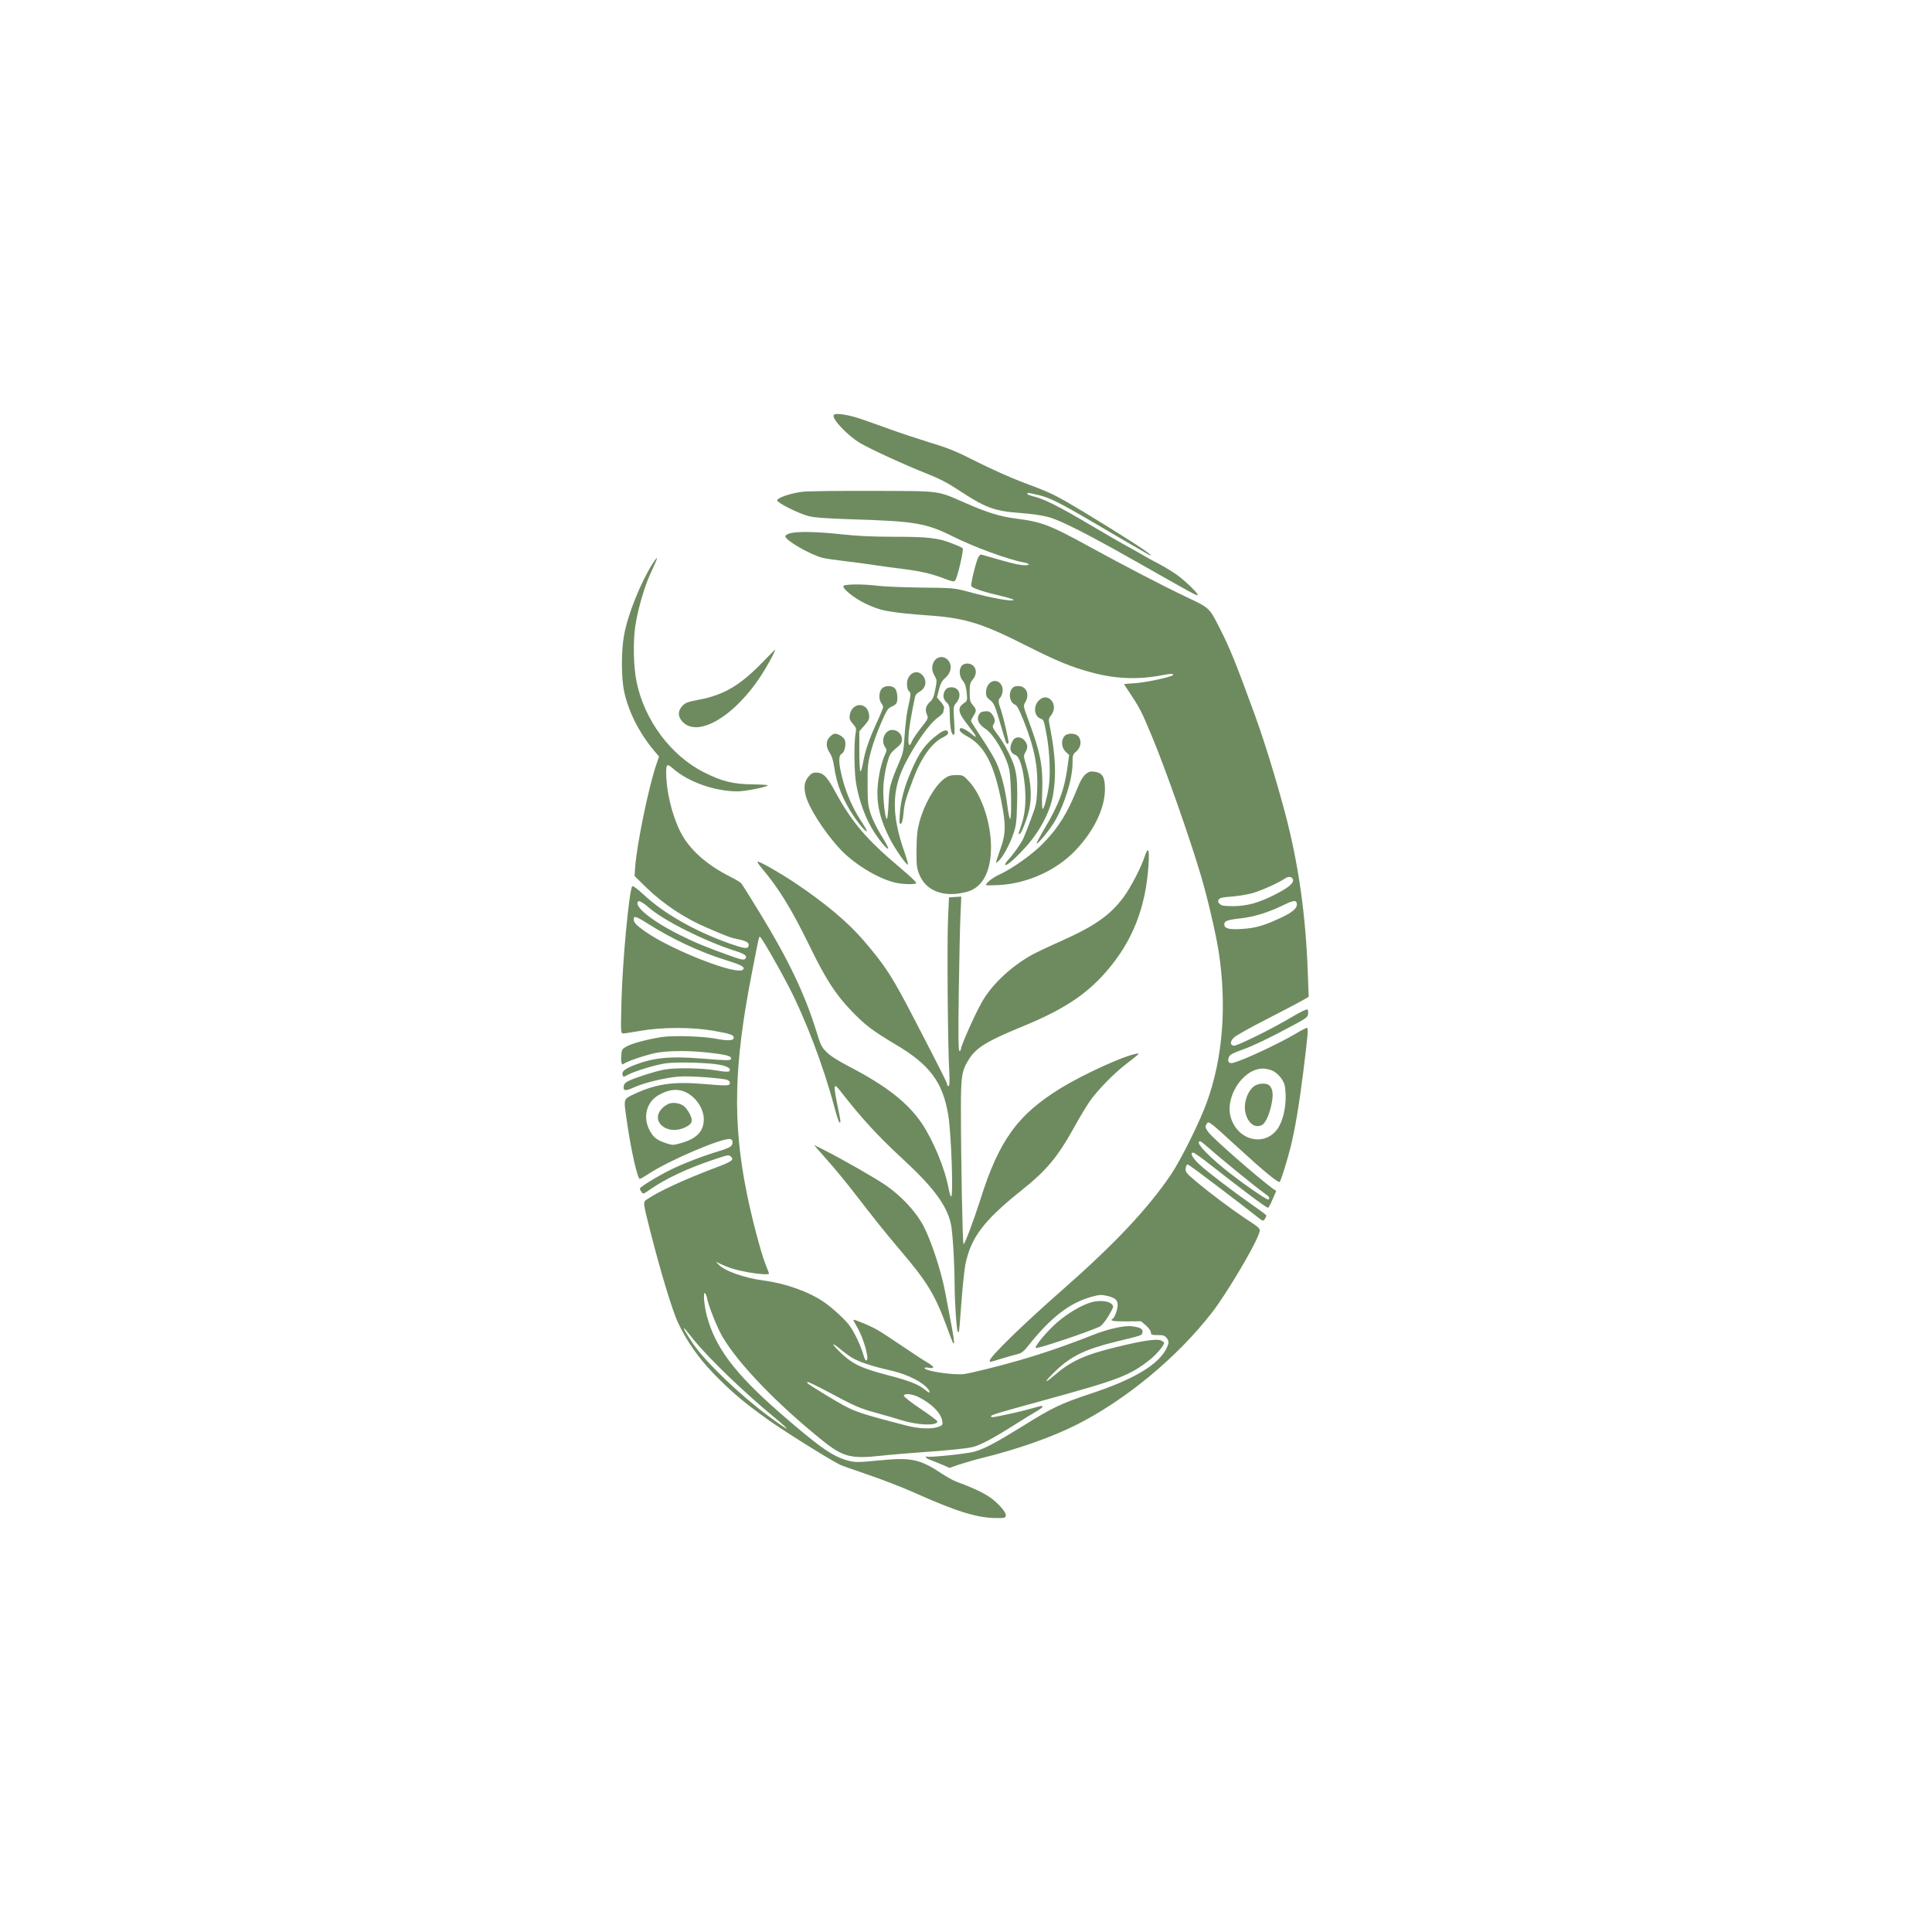 <?xml version="1.0" encoding="UTF-8" standalone="no"?>
<svg
   width="1500"
   height="1500"
   version="1.1"
   id="svg3"
   xmlns:inkscape="http://www.inkscape.org/namespaces/inkscape"
   xmlns:sodipodi="http://sodipodi.sourceforge.net/DTD/sodipodi-0.dtd"
   xmlns="http://www.w3.org/2000/svg"
   xmlns:svg="http://www.w3.org/2000/svg">
  <sodipodi:namedview
     id="namedview3"
     pagecolor="#ffffff"
     bordercolor="#000000"
     borderopacity="0.25"
     inkscape:showpageshadow="2"
     inkscape:pageopacity="0.0"
     inkscape:pagecheckerboard="0"
     inkscape:deskcolor="#d1d1d1" />
  <defs
     id="defs1" />
  <style
     id="style1" />
  <g
     transform="translate(482.143, 321.429) scale(2.143)"
     id="g3">
    <g
       transform="translate(0, 0) scale(1 1) rotate(0)"
       fill="#6e8b5f"
       id="g2">
      <svg
         width="250.0"
         height="400.0"
         viewBox="0 0 250 400"
         version="1.1"
         id="svg1">
        <g
           stroke="none"
           id="g1">
          <path
             d="M 77.074,0.359 C 76.256,1.632 81.89,7.675 86.57,10.492 C 90.115,12.628 103.61,18.807 110.971,21.67 C 115.106,23.306 118.241,24.896 122.103,27.441 C 132.1,34.029 135.099,35.165 144.959,35.892 C 148.367,36.12 152.729,36.756 154.728,37.301 C 159.226,38.482 169.177,43.571 187.307,53.841 C 206.664,64.837 208.663,65.927 208.936,65.609 C 209.3,65.291 205.755,61.701 202.393,59.02 C 200.893,57.794 197.622,55.749 195.123,54.431 C 192.669,53.159 190.443,51.932 190.17,51.75 C 189.943,51.569 187.353,50.115 184.49,48.524 C 181.628,46.979 174.994,43.162 169.723,40.027 C 159.136,33.711 153.138,30.712 149.593,29.894 C 148.276,29.576 147.231,29.167 147.231,28.94 C 147.231,28.44 147.185,28.44 151.002,29.304 C 155.092,30.213 158.863,32.075 170.768,39.073 C 179.946,44.48 187.262,48.751 190.352,50.478 C 193.169,52.068 192.215,51.069 188.443,48.524 C 183.945,45.434 167.224,35.12 161.498,31.848 C 156.409,28.94 154.364,28.031 145.14,24.578 C 141.142,23.079 133.872,19.807 129.01,17.353 C 121.649,13.627 118.877,12.446 112.243,10.447 C 107.881,9.084 101.247,6.903 97.476,5.539 C 93.75,4.176 88.842,2.45 86.57,1.677 C 82.026,0.178 77.574,-0.458 77.074,0.359"
             id="i1"
             class="c1" />
          <path
             d="M 65.805,28.168 C 61.534,28.668 56.581,30.349 56.581,31.303 C 56.581,32.166 64.26,36.029 67.941,36.983 C 69.894,37.528 74.347,37.846 84.071,38.164 C 106.518,38.846 110.607,39.573 120.104,44.298 C 127.783,48.161 140.415,52.795 146.004,53.795 C 148.776,54.34 148.003,55.067 145.095,54.704 C 142.869,54.431 140.415,53.795 130.737,50.978 C 130.191,50.796 129.782,51.16 129.282,52.296 C 128.283,54.704 126.647,61.656 126.92,62.338 C 127.192,63.065 131.418,64.473 137.689,65.927 C 140.188,66.518 142.232,67.154 142.232,67.336 C 142.232,68.108 134.235,66.7 126.102,64.473 C 120.695,63.019 120.558,63.019 108.835,62.883 C 102.337,62.792 95.295,62.519 93.159,62.247 C 87.888,61.565 81.027,61.61 80.618,62.292 C 80.073,63.155 84.253,66.563 88.297,68.563 C 94.113,71.38 96.749,71.88 113.016,73.106 C 124.875,74.015 131.418,76.105 146.367,83.694 C 157.772,89.464 163.361,91.782 170.859,93.735 C 179.356,96.007 187.535,96.28 195.986,94.644 C 199.121,94.008 200.53,94.008 199.894,94.644 C 199.258,95.326 189.988,97.28 186.444,97.507 C 184.127,97.643 182.218,97.825 182.218,97.87 C 182.218,97.916 183.354,99.642 184.763,101.733 C 187.898,106.458 188.807,108.185 192.442,117 C 197.258,128.541 206.164,153.851 210.163,167.437 C 212.48,175.252 215.479,188.111 216.479,194.427 C 219.569,214.102 218.069,233.368 212.208,249.453 C 209.527,256.814 202.847,270.173 199.258,275.535 C 190.897,287.894 178.856,300.662 160.408,316.884 C 145.958,329.561 133.599,341.557 133.599,342.965 C 133.599,343.601 133.281,343.647 138.188,342.147 C 140.551,341.42 143.141,340.693 143.959,340.512 C 145.004,340.284 146.004,339.512 147.185,338.013 C 155.546,327.425 162.362,322.109 170.45,319.837 C 173.131,319.11 174.085,319.019 175.811,319.428 C 178.901,320.11 179.946,320.928 179.946,322.745 C 179.946,324.381 178.901,327.335 178.129,327.789 C 176.947,328.516 178.083,328.743 183.036,328.743 L 188.398,328.698 L 190.215,330.243 C 191.17,331.106 191.988,332.242 191.988,332.742 C 191.988,333.605 192.306,333.696 194.441,333.696 C 196.44,333.696 196.986,333.878 197.713,334.786 C 198.303,335.468 198.485,336.195 198.303,336.831 C 196.35,343.42 187.307,349.236 170.313,354.87 C 159.136,358.596 156.455,359.868 145.322,366.821 C 136.007,372.591 131.827,374.818 128.147,375.908 C 125.647,376.681 111.471,378.135 110.789,377.726 C 110.607,377.589 110.426,377.68 110.426,377.908 C 110.426,378.18 111.289,378.68 112.379,379.043 C 113.424,379.452 115.333,380.225 116.651,380.77 L 119.013,381.815 L 122.558,380.588 C 124.511,379.952 128.555,378.771 131.554,378.044 C 143.823,374.999 155.773,370.774 164.497,366.457 C 182.673,357.415 201.62,341.738 214.298,325.29 C 219.16,318.974 228.974,302.616 230.837,297.663 C 231.882,294.982 232.246,295.482 225.839,291.211 C 220.568,287.667 213.889,282.669 208.482,278.17 C 204.801,275.035 204.438,274.626 204.574,273.308 C 204.665,272.536 204.937,271.9 205.21,271.9 C 205.71,271.9 209.345,274.626 223.931,285.758 C 226.066,287.394 228.884,289.575 230.201,290.62 C 232.609,292.529 232.609,292.574 233.291,291.574 C 233.655,291.029 233.882,290.438 233.745,290.257 C 233.655,290.075 231.564,288.53 229.156,286.849 C 221.613,281.578 212.571,274.671 209.618,271.945 C 206.982,269.491 205.983,267.583 207.346,267.583 C 207.618,267.583 210.345,269.491 213.344,271.854 C 224.794,280.851 233.745,287.576 234.382,287.576 C 234.609,287.576 235.381,286.213 236.063,284.531 L 237.381,281.487 L 236.063,280.578 C 230.701,276.625 214.48,262.494 212.844,260.222 C 211.571,258.541 211.526,258.086 212.389,256.905 C 212.935,256.132 213.707,256.769 222.931,265.22 C 232.791,274.262 238.017,278.579 238.653,278.216 C 239.016,277.988 241.334,270.627 242.606,265.538 C 244.151,259.404 245.741,249.953 247.15,238.639 C 248.786,225.325 249.058,222.69 248.604,222.417 C 248.422,222.281 246.559,223.235 244.423,224.507 C 238.607,228.006 225.294,234.231 221.659,235.094 C 220.159,235.458 219.569,234.458 220.296,232.868 C 220.614,232.096 221.841,231.459 224.976,230.369 C 228.929,228.96 235.608,225.78 244.696,220.827 C 248.149,218.964 248.831,218.419 248.922,217.373 C 249.013,216.692 248.922,215.965 248.695,215.738 C 248.468,215.511 246.196,216.601 243.288,218.328 C 236.608,222.372 223.158,229.051 222.022,228.869 C 220.568,228.642 220.614,227.279 222.113,225.87 C 222.886,225.143 228.157,222.19 233.882,219.282 C 239.562,216.374 245.332,213.329 246.695,212.557 L 249.149,211.148 L 248.831,202.651 C 248.104,181.523 245.423,162.711 240.561,144.445 C 237.29,132.176 233.018,118.363 229.792,109.457 C 222.84,90.373 220.477,84.602 217.16,78.105 C 213.026,69.971 213.525,70.426 204.438,66.109 C 195.668,61.929 182.173,54.886 170.132,48.297 C 155.41,40.209 152.592,39.118 143.141,37.892 C 137.371,37.165 132.827,35.756 124.92,32.303 C 114.197,27.623 116.423,27.941 91.341,27.85 C 79.209,27.804 67.713,27.941 65.805,28.168 M 243.469,168.8 C 243.651,170.117 241.606,171.753 236.744,174.207 C 230.883,177.16 226.839,178.251 221.886,178.296 C 218.478,178.296 217.569,178.16 216.888,177.479 C 216.252,176.888 216.206,176.524 216.57,175.888 C 216.979,175.297 217.978,175.07 221.114,174.843 C 223.34,174.707 226.748,174.116 228.702,173.616 C 232.019,172.662 238.289,169.845 240.516,168.3 C 241.834,167.346 243.288,167.618 243.469,168.8 M 244.832,177.297 C 245.151,178.887 243.515,180.432 239.334,182.386 C 233.109,185.339 229.792,186.294 224.885,186.566 C 220.159,186.839 218.569,186.43 218.569,184.84 C 218.569,183.658 219.75,183.249 224.703,182.704 C 229.383,182.159 234.427,180.614 239.698,178.069 C 243.606,176.161 244.605,176.024 244.832,177.297 M 236.29,238.048 C 237.29,238.548 238.653,239.82 239.334,240.865 C 240.379,242.455 240.652,243.364 240.788,246.318 C 240.97,250.998 239.88,255.996 237.971,258.813 C 233.427,265.493 223.749,263.448 221.023,255.178 C 218.524,247.681 225.248,237.185 232.564,237.139 C 233.655,237.139 235.336,237.548 236.29,238.048 M 212.935,265.902 C 216.888,269.446 230.292,280.351 232.791,282.078 C 234.881,283.532 235.29,284.123 234.518,284.577 C 234.018,284.895 224.067,277.943 218.342,273.263 C 211.344,267.492 207.846,263.493 209.89,263.493 C 210.072,263.493 211.435,264.584 212.935,265.902"
             id="i2"
             class="c1" />
          <path
             d="M 229.338,243.546 C 226.839,245.454 225.385,250.089 226.294,253.406 C 227.248,257.087 229.792,258.859 232.246,257.587 C 233.473,256.905 234.881,253.906 235.654,250.18 C 236.381,246.818 236.199,244.682 235.018,243.364 C 234.064,242.274 230.974,242.365 229.338,243.546"
             id="i3"
             class="c2" />
          <path
             d="M 61.261,43.208 C 60.307,43.481 59.534,43.935 59.534,44.298 C 59.534,45.798 68.804,51.114 73.211,52.159 C 74.347,52.432 78.028,52.932 81.39,53.341 C 84.753,53.75 89.342,54.34 91.569,54.704 C 93.84,55.067 98.339,55.658 101.565,56.067 C 108.517,56.93 112.107,57.748 116.969,59.566 C 119.922,60.702 120.604,60.838 121.058,60.338 C 121.876,59.384 124.284,49.069 123.784,48.615 C 123.557,48.388 121.967,47.661 120.286,47.025 C 114.924,44.889 111.38,44.48 99.157,44.48 C 91.114,44.48 85.616,44.208 79.755,43.571 C 70.985,42.617 63.987,42.481 61.261,43.208"
             id="i4"
             class="c1" />
          <path
             d="M 11.506,54.113 C 7.144,61.02 2.555,72.379 1.146,79.922 C 0.056,85.602 0.056,95.508 1.146,100.551 C 2.691,107.821 6.553,115.455 11.915,121.907 L 13.778,124.088 L 12.824,126.906 C 10.097,134.766 5.781,155.577 5.145,163.983 L 4.917,167.391 L 9.37,171.753 C 15.459,177.615 23.047,182.659 30.999,186.066 C 38.678,189.383 39.814,189.792 42.586,190.338 C 45.585,190.928 46.63,191.655 46.176,192.837 C 45.812,193.836 44.631,193.7 39.451,191.883 C 26.773,187.384 15.732,181.114 8.234,174.162 C 6.099,172.162 4.327,170.845 4.1,171.072 C 2.964,172.253 0.464,198.789 0.146,213.602 C -0.126,224.235 -0.081,224.416 0.828,224.416 C 1.328,224.416 4.145,224.007 7.144,223.462 C 14.868,222.099 25.91,222.099 33.589,223.462 C 39.814,224.553 41.041,225.007 40.814,226.143 C 40.632,227.052 38.496,227.143 34.089,226.279 C 29.318,225.416 18.731,225.098 14.687,225.734 C 9.325,226.597 4.009,228.006 2.009,229.142 C 0.374,230.051 0.237,230.278 0.101,232.323 C -0.081,235.004 0.237,236.049 1.055,235.413 C 2.327,234.367 10.506,231.732 13.778,231.278 C 18.731,230.596 25.547,230.642 32.408,231.459 C 38.36,232.141 40.178,232.686 39.86,233.64 C 39.632,234.277 38.678,234.277 29.091,233.504 C 17.368,232.595 11.551,233.186 4.327,236.094 C 1.101,237.412 0.146,238.321 0.601,239.593 C 0.873,240.229 1.01,240.229 2.373,239.457 C 4.509,238.23 12.142,235.867 16.004,235.276 C 19.912,234.64 32.135,235.004 35.997,235.821 C 38.769,236.367 40.041,237.276 39.223,238.093 C 38.905,238.411 37.36,238.321 34.498,237.821 C 29.318,236.912 19.503,236.776 15.55,237.548 C 12.233,238.184 5.508,240.32 2.918,241.547 C 1.691,242.092 1.101,242.728 1.01,243.455 C 0.737,245.318 1.51,245.409 4.827,243.91 C 8.462,242.274 16.004,240.456 20.912,240.047 C 24.501,239.729 36.77,240.593 38.542,241.274 C 39.223,241.547 39.542,242.001 39.451,242.501 C 39.269,243.41 38.724,243.455 29.272,242.683 C 18.867,241.819 12.551,242.774 5.145,246.227 C 0.737,248.272 0.919,247.726 2.055,255.769 C 3.554,266.402 5.963,277.125 6.826,277.125 C 7.053,277.125 8.416,276.307 9.916,275.353 C 17.413,270.355 37.451,261.858 39.723,262.721 C 40.678,263.085 40.678,264.539 39.678,265.402 C 39.223,265.765 37.315,266.538 35.452,267.083 C 29.863,268.719 22.32,271.627 17.686,273.944 C 12.824,276.398 6.826,280.079 6.826,280.669 C 6.826,280.896 7.098,281.396 7.417,281.851 C 8.007,282.669 8.144,282.623 10.279,281.124 C 16.05,277.08 23.911,273.354 33.725,270.082 C 38.815,268.355 39.087,268.31 39.86,269.082 C 41.041,270.264 40.178,270.855 33.635,273.308 C 23.138,277.261 13.46,281.714 9.416,284.531 C 7.916,285.577 7.871,285.213 10.734,296.573 C 14.414,311.022 18.64,324.926 20.685,329.288 C 23.82,335.877 28.046,341.966 33.407,347.509 C 39.723,354.052 44.403,358.005 53.082,364.231 C 58.853,368.365 75.074,378.544 79.346,380.679 C 79.891,380.952 84.48,382.588 89.569,384.314 C 94.658,386.041 102.11,388.949 106.109,390.721 C 121.285,397.537 128.874,399.9 135.644,399.991 C 139.006,400.036 139.279,399.945 139.415,399.082 C 139.597,397.81 136.28,394.129 133.008,392.039 C 130.6,390.494 126.965,388.813 121.74,386.904 C 120.604,386.495 118.241,385.223 116.514,384.087 C 108.335,378.635 105.336,377.953 93.704,379.089 C 85.752,379.861 85.025,379.861 82.254,379.18 C 76.71,377.726 71.712,374.227 57.035,361.413 C 41.132,347.464 34.134,338.103 31.135,326.835 C 30.181,323.245 29.727,318.474 30.318,318.474 C 30.59,318.474 30.954,319.246 31.135,320.155 C 31.681,323.109 34.907,331.242 36.861,334.468 C 42.586,344.192 56.763,358.869 72.893,371.819 C 80.482,377.908 83.208,378.635 94.749,377.362 C 98.521,376.953 104.746,376.453 108.608,376.181 C 117.787,375.545 124.693,374.863 127.147,374.318 C 129.919,373.727 134.508,371.319 142.187,366.457 C 145.822,364.14 149.684,361.777 150.775,361.186 C 152.502,360.187 153.229,359.369 152.32,359.369 C 152.138,359.369 150.23,359.868 148.139,360.459 C 144.732,361.459 135.553,363.458 134.462,363.458 C 134.235,363.458 134.054,363.276 134.054,363.095 C 134.054,362.64 136.462,361.913 154.046,357.097 C 180.31,349.872 184.308,348.373 191.579,342.647 C 193.896,340.83 196.759,337.467 196.759,336.559 C 196.759,336.331 196.259,335.922 195.623,335.65 C 194.123,334.968 189.079,335.695 179.628,338.013 C 167.951,340.83 162.907,343.147 156.682,348.554 C 152.865,351.826 153.456,350.508 157.591,346.555 C 163.134,341.284 168.314,338.785 179.265,336.104 C 188.671,333.832 188.807,333.832 188.943,332.696 C 189.125,331.469 188.125,330.879 185.126,330.515 C 182.355,330.152 176.448,331.469 170.859,333.696 C 162.089,337.195 152.729,340.421 144.05,342.92 C 136.825,345.01 126.829,347.464 124.284,347.827 C 120.422,348.282 109.971,346.737 109.971,345.646 C 109.971,345.419 110.698,345.374 111.561,345.555 C 113.833,345.964 113.561,345.146 111.016,343.647 C 109.789,342.965 105.791,340.33 102.019,337.785 C 98.293,335.241 94.068,332.469 92.659,331.697 C 89.978,330.197 84.48,327.925 84.208,328.198 C 84.117,328.243 84.753,329.47 85.571,330.879 C 87.752,334.423 89.978,342.238 89.024,342.784 C 88.57,343.102 88.433,342.829 87.479,339.83 C 86.434,336.604 84.389,332.424 82.708,330.152 C 81.209,328.107 76.483,323.745 73.53,321.746 C 68.031,317.974 59.625,314.975 51.628,313.93 C 44.54,312.976 37.406,310.431 35.27,308.069 L 34.407,307.16 L 36.179,307.978 C 39.042,309.341 42.041,310.25 46.221,310.977 C 50.038,311.658 53.627,311.885 53.627,311.431 C 53.627,311.34 53.037,309.75 52.31,307.932 C 50.629,303.661 47.221,290.62 45.494,281.896 C 40.405,256.496 40.905,235.867 47.312,203.06 C 50.129,188.52 49.947,189.429 50.356,189.429 C 50.81,189.429 56.763,199.743 60.625,207.15 C 66.895,219.236 73.439,236.503 77.301,251.089 C 78.119,254.179 78.937,256.678 79.164,256.678 C 79.664,256.678 79.664,256.496 78.664,251.634 C 76.801,242.637 76.937,242.001 79.573,245.409 C 87.206,255.224 93.068,261.585 101.974,269.809 C 113.106,280.079 117.877,286.485 119.468,293.21 C 120.149,295.937 120.831,307.478 120.876,315.748 C 120.876,321.791 121.603,332.06 122.012,332.514 C 122.149,332.605 122.33,332.605 122.421,332.514 C 122.512,332.424 122.921,327.653 123.33,321.882 C 123.739,316.157 124.421,309.886 124.784,308.023 C 126.783,298.39 131.418,292.211 144.732,281.578 C 154.183,274.035 158.09,269.4 164.27,258.268 C 166.178,254.769 168.723,250.589 169.859,248.953 C 172.813,244.773 178.583,238.911 183.127,235.413 C 188.171,231.505 188.171,231.505 186.444,231.823 C 181.764,232.732 167.723,239.138 159.499,244.137 C 143.686,253.815 136.962,263.13 130.191,284.622 C 127.692,292.438 124.557,300.753 124.102,300.753 C 123.739,300.753 123.148,270.037 123.148,251.68 C 123.148,239.684 123.466,237.866 126.102,233.686 C 128.737,229.551 132.69,227.143 145.186,222.008 C 160.09,215.919 168.45,210.467 175.766,202.061 C 185.308,191.11 190.17,178.796 191.124,163.165 C 191.488,157.44 190.988,156.531 189.67,160.439 C 188.443,164.301 184.581,171.662 182.127,174.979 C 177.22,181.613 171.631,185.521 159.181,191.065 C 155.092,192.882 150.411,195.109 148.821,195.972 C 141.006,200.379 134.054,206.968 130.464,213.557 C 128.01,217.964 123.148,228.96 123.148,230.051 C 123.148,230.46 122.921,230.778 122.603,230.778 C 122.24,230.778 122.149,225.416 122.376,209.058 C 122.558,197.153 122.83,184.567 123.012,181.114 L 123.285,174.843 L 121.058,174.979 L 118.832,175.116 L 118.468,183.295 C 118.105,191.746 118.377,228.733 118.923,238.139 C 119.104,242.047 119.059,243.501 118.65,243.501 C 118.377,243.501 118.15,243.228 118.15,242.91 C 118.15,242.274 116.651,239.275 106.881,220.418 C 98.157,203.56 96.067,200.334 87.979,190.837 C 82.117,184.022 73.938,177.16 62.715,169.663 C 57.444,166.164 50.447,162.166 49.538,162.166 C 49.22,162.166 49.902,163.256 50.992,164.529 C 57.308,172.026 61.761,179.296 68.486,193.064 C 74.257,204.878 77.71,210.194 83.344,216.101 C 88.297,221.281 91.023,223.371 99.475,228.415 C 111.88,235.731 116.56,242.047 118.559,253.951 C 119.65,260.676 120.467,283.486 119.604,283.486 C 119.377,283.486 118.968,282.123 118.65,280.442 C 117.378,273.399 113.152,263.221 108.971,256.996 C 104.019,249.635 96.158,243.455 83.162,236.685 C 78.8,234.413 75.892,232.595 74.529,231.232 C 72.666,229.369 72.303,228.642 70.758,223.553 C 66.668,210.331 60.67,197.699 50.538,181.159 C 47.039,175.434 43.949,170.481 43.586,170.072 C 43.267,169.663 41.541,168.618 39.814,167.755 C 30.863,163.302 24.547,157.576 21.366,151.079 C 18.367,144.945 16.368,136.448 16.368,129.859 C 16.368,126.769 16.731,126.587 18.912,128.496 C 24.365,133.312 33.998,136.72 42.222,136.72 C 45.085,136.72 53.173,135.084 53.173,134.539 C 53.173,134.357 50.674,134.221 47.584,134.176 C 40.723,134.13 36.588,133.085 30.227,129.904 C 18.095,123.861 8.462,110.911 5.644,97.007 C 4.509,91.464 4.327,82.648 5.19,76.787 C 6.053,71.016 8.416,62.746 10.506,58.203 C 12.687,53.432 13.233,52.205 12.96,52.205 C 12.869,52.205 12.188,53.068 11.506,54.113 M 10.007,178.751 C 15.232,183.386 30.09,190.883 41.132,194.427 C 44.903,195.654 45.857,196.335 45.04,197.335 C 44.54,197.926 43.767,197.79 38.951,196.063 C 30.59,193.064 26.637,191.428 21.139,188.656 C 11.006,183.567 4.509,178.296 6.235,176.57 C 6.553,176.206 8.28,177.206 10.007,178.751 M 9.598,184.567 C 18.594,190.292 28.727,195.018 38.633,198.062 C 43.813,199.698 45.085,200.425 44.176,201.334 C 41.995,203.515 17.595,193.927 8.416,187.248 C 5.644,185.248 4.736,184.34 4.645,183.386 C 4.418,181.613 5.19,181.795 9.598,184.567 M 23.093,245.545 C 26.955,247.181 29.954,251.498 29.999,255.451 C 29.999,259.904 27.455,262.585 21.502,264.221 C 18.867,264.948 18.594,264.948 16.322,264.175 C 12.915,263.085 11.597,261.994 10.188,259.177 C 7.871,254.406 9.37,249.135 13.687,246.727 C 17.186,244.727 20.23,244.364 23.093,245.545 M 26.455,335.513 C 31.544,341.875 44.494,354.37 54.9,362.958 C 62.261,369.047 61.625,369.092 53.355,363.004 C 42.995,355.325 30.636,343.465 26.092,336.831 C 23.411,332.878 21.911,330.152 23.32,331.651 C 23.638,332.015 25.047,333.741 26.455,335.513 M 83.571,341.829 C 85.843,343.283 91.114,345.056 97.067,346.373 C 102.474,347.555 107.427,349.736 110.198,352.144 C 112.243,353.961 112.425,355.461 110.38,353.689 C 107.836,351.599 104.746,350.326 96.703,348.236 C 87.161,345.737 84.071,344.283 79.936,340.421 C 76.165,336.831 75.801,335.832 79.346,338.694 C 80.754,339.876 82.617,341.239 83.571,341.829 M 74.756,354.143 C 84.798,359.505 86.207,360.141 92.25,361.822 C 95.385,362.686 99.657,363.912 101.792,364.594 C 107.654,366.366 114.333,366.639 114.651,365.048 C 114.697,364.776 111.97,362.731 108.608,360.459 C 105.246,358.233 102.474,356.052 102.474,355.688 C 102.474,354.734 105.382,354.961 107.745,356.142 C 112.607,358.505 116.105,362.14 116.423,365.048 C 116.56,366.23 116.378,366.457 114.969,366.957 C 112.379,367.866 107.745,367.638 103.11,366.412 C 84.344,361.504 84.48,361.55 74.756,355.734 C 67.895,351.553 66.714,350.781 67.713,350.735 C 68.077,350.735 71.258,352.28 74.756,354.143"
             id="i5"
             class="c3" />
          <path
             d="M 17.277,249.907 C 16.641,250.18 15.686,250.771 15.141,251.316 C 10.234,255.905 16.368,261.54 23.047,258.541 C 25.819,257.268 26.228,256.178 24.91,253.588 C 24.32,252.452 23.365,251.134 22.729,250.68 C 21.275,249.635 18.776,249.271 17.277,249.907"
             id="i6"
             class="c4" />
          <path
             d="M 50.901,90.328 C 42.949,98.461 37.088,101.869 28.046,103.55 C 24.002,104.323 23.229,104.641 22.184,105.822 C 20.594,107.549 20.548,109.412 22.048,111.229 C 27.773,118 42.404,108.866 52.219,92.418 C 54.491,88.601 56.172,85.284 55.763,85.42 C 55.718,85.42 53.537,87.647 50.901,90.328"
             id="i7"
             class="c5" />
          <path
             d="M 113.652,89.283 C 112.47,90.827 112.425,92.918 113.606,94.826 C 114.47,96.28 114.515,96.507 113.879,99.688 C 113.379,102.46 113.016,103.323 111.834,104.414 C 110.335,105.822 110.062,107.231 110.925,109.139 C 111.38,110.139 111.153,110.593 108.744,113.638 C 107.29,115.5 105.791,117.682 105.473,118.454 C 104.428,120.999 103.928,120.181 104.2,116.364 C 104.382,113.456 105.2,108.776 106.563,102.323 C 106.7,101.778 107.336,101.051 107.972,100.733 C 110.562,99.415 111.062,96.462 109.062,94.462 C 106.881,92.281 103.61,94.281 103.61,97.779 C 103.61,99.097 103.882,100.006 104.337,100.415 C 105.109,101.051 105.109,101.324 103.837,107.14 C 103.428,109.003 102.974,113.183 102.746,116.455 C 102.428,121.907 102.247,122.771 100.747,126.269 C 97.521,133.812 97.157,135.221 96.93,141.128 C 96.794,144.218 96.521,146.717 96.34,146.717 C 95.658,146.717 94.84,139.083 95.067,134.857 C 95.204,132.494 95.749,128.905 96.34,126.815 C 97.294,123.361 97.566,122.907 99.566,121.18 C 101.383,119.681 101.792,119.045 101.792,117.863 C 101.792,116 100.202,114.455 98.293,114.455 C 95.567,114.455 93.977,118.318 95.703,120.726 C 96.385,121.68 96.34,121.907 95.522,123.679 C 95.022,124.724 94.34,126.996 93.931,128.769 C 91.887,138.129 92.795,144.763 97.339,153.76 C 99.339,157.713 103.701,163.938 103.973,163.165 C 104.019,162.938 103.383,160.621 102.474,158.076 C 98.021,145.172 98.112,136.311 102.792,126.951 C 106.7,119.272 111.652,112.229 114.878,109.912 C 115.924,109.185 116.787,108.276 116.787,107.912 C 116.787,107.549 116.923,106.958 117.06,106.595 C 117.196,106.231 116.696,105.231 115.878,104.323 L 114.47,102.687 L 115.197,99.824 C 115.787,97.598 116.287,96.644 117.514,95.598 C 119.604,93.781 120.058,91.191 118.604,89.328 C 117.287,87.647 114.969,87.601 113.652,89.283"
             id="i8"
             class="c6" />
          <path
             d="M 123.466,91.191 C 122.33,92.463 122.512,95.053 123.83,96.644 C 124.648,97.598 125.011,98.734 125.238,100.915 C 125.511,103.823 125.511,103.868 124.102,104.868 C 121.785,106.549 122.103,108.185 125.647,112.683 C 128.874,116.773 129.419,117.954 127.192,116.091 C 125.42,114.546 123.33,113.501 122.967,113.865 C 122.24,114.592 122.921,115.41 125.647,116.909 C 131.827,120.408 135.189,126.951 137.87,140.719 C 139.461,148.852 139.415,151.942 137.643,157.031 C 136.871,159.212 136.144,161.439 136.007,161.939 C 135.735,162.847 135.735,162.847 136.734,161.984 C 138.325,160.575 140.642,156.35 142.051,152.397 C 143.187,149.079 143.323,148.034 143.505,140.946 C 143.777,130.45 143.187,127.678 139.233,120.453 C 138.506,119.136 137.143,117 136.144,115.728 C 134.69,113.774 134.462,113.229 134.917,112.547 C 135.689,111.32 135.508,110.184 134.462,108.821 C 133.69,107.821 133.19,107.594 131.827,107.731 C 130.555,107.821 130.055,108.139 129.601,109.094 C 128.783,110.82 129.601,112.456 132.145,114.137 C 135.099,116.137 139.415,123.498 140.597,128.541 C 141.369,131.722 141.642,146.717 140.96,146.717 C 140.778,146.717 140.324,144.627 140.006,142.127 C 139.279,136.039 137.643,129.723 135.871,126.042 C 135.099,124.406 132.736,120.453 130.6,117.273 C 128.51,114.137 126.783,111.366 126.783,111.184 C 126.783,111.002 127.192,110.184 127.692,109.366 C 128.874,107.458 128.828,107.094 127.465,105.459 C 126.465,104.277 126.329,103.641 126.329,100.824 C 126.329,98.007 126.465,97.371 127.465,96.189 C 128.828,94.553 128.919,92.509 127.692,91.282 C 126.556,90.146 124.421,90.1 123.466,91.191"
             id="i9"
             class="c6" />
          <path
             d="M 133.19,97.916 C 132.599,98.643 132.236,99.779 132.236,100.824 C 132.236,102.232 132.509,102.732 133.735,103.686 C 135.053,104.686 135.417,105.549 136.962,110.639 C 139.552,119.454 139.552,119.454 140.006,119.454 C 140.233,119.454 140.415,119.272 140.415,119.045 C 140.415,117.909 138.506,109.775 137.734,107.458 C 136.598,104.232 136.553,103.641 137.507,102.596 C 137.916,102.142 138.234,101.051 138.279,100.188 C 138.37,96.962 135.099,95.508 133.19,97.916"
             id="i10"
             class="c6" />
          <path
             d="M 94.522,99.461 C 93.432,100.551 93.295,103.414 94.295,104.732 C 94.658,105.186 94.976,105.868 94.976,106.186 C 94.976,106.504 93.886,109.185 92.523,112.093 C 89.842,117.954 88.433,122.044 87.661,126.497 C 87.388,128.132 86.979,129.45 86.752,129.45 C 86.525,129.45 86.343,126.179 86.343,122.225 L 86.343,114.955 L 88.206,112.82 C 89.887,110.866 90.069,110.457 89.842,108.821 C 89.206,104.186 83.617,104.414 82.89,109.048 C 82.663,110.411 82.844,110.911 83.98,112.229 C 85.253,113.683 85.298,113.956 84.98,115.819 C 84.344,118.999 84.48,130.177 85.207,134.085 C 86.298,140.401 88.842,147.126 91.75,151.533 C 94.431,155.577 96.794,158.258 96.794,157.258 C 96.794,156.94 95.658,154.85 94.204,152.533 C 92.795,150.261 91.114,146.853 90.478,144.945 C 89.478,141.809 89.342,140.764 89.342,134.221 C 89.297,127.769 89.433,126.406 90.523,122.362 C 91.16,119.817 92.795,115.273 94.113,112.229 C 96.203,107.367 96.703,106.595 97.975,106.049 C 98.748,105.731 99.566,105.186 99.747,104.868 C 100.429,103.777 100.156,100.415 99.293,99.461 C 98.203,98.279 95.703,98.279 94.522,99.461"
             id="i11"
             class="c5" />
          <path
             d="M 141.596,99.552 C 140.233,101.46 140.915,104.595 142.778,105.322 C 143.459,105.549 144.323,107.231 145.958,111.32 C 149.912,121.317 151.138,127.951 150.775,136.584 C 150.548,141.037 150.32,142.037 148.412,147.08 C 147.276,150.17 146.004,153.305 145.595,154.123 C 144.595,156.077 141.96,159.758 140.233,161.575 C 139.506,162.393 139.006,163.211 139.188,163.347 C 139.688,163.847 143.096,160.848 147.003,156.441 C 151.956,150.852 155.546,143.9 156.546,137.902 C 157.727,130.995 157.409,123.725 155.591,114.41 C 154.819,110.502 154.819,110.457 155.773,109.23 C 158.954,105.231 154.41,100.188 151.138,104.05 C 149.321,106.186 149.775,109.503 152.002,110.366 C 153.229,110.82 153.229,110.957 154.319,116.955 C 155.319,122.771 155.637,130.495 155.001,134.857 C 154.364,139.038 153.274,143.082 152.729,143.082 C 152.547,143.082 152.456,140.355 152.592,137.038 C 152.91,127.314 152.047,122.816 147.185,109.775 C 145.777,105.913 145.731,105.731 146.458,104.459 C 148.185,101.551 146.867,98.552 143.868,98.552 C 142.732,98.552 142.096,98.87 141.596,99.552"
             id="i12"
             class="c6" />
          <path
             d="M 117.514,100.006 C 116.469,101.505 116.605,103.232 117.923,104.459 C 118.923,105.413 119.059,105.913 119.104,108.73 C 119.15,113.138 119.604,115.909 120.377,116.182 C 120.922,116.364 120.967,115.546 120.695,111.184 C 120.377,106.004 120.377,105.958 121.512,104.595 C 123.603,102.096 122.603,99.006 119.74,99.006 C 118.65,99.006 117.968,99.324 117.514,100.006"
             id="i13"
             class="c7" />
          <path
             d="M 114.969,115.955 C 110.289,119.408 108.017,122.543 105.018,129.632 C 102.565,135.312 101.338,140.037 101.02,144.854 C 100.793,147.989 100.838,148.625 101.383,148.443 C 101.792,148.307 102.11,147.126 102.337,144.854 C 102.656,141.082 103.064,139.628 105.882,132.176 C 108.835,124.406 112.652,119.09 116.605,117.182 C 117.968,116.5 118.604,115.909 118.514,115.41 C 118.286,114.228 117.105,114.365 114.969,115.955"
             id="i14"
             class="c7" />
          <path
             d="M 75.665,116.955 C 74.166,118.409 74.166,120.635 75.62,122.771 C 76.347,123.861 76.892,125.542 77.21,127.723 C 78.119,134.221 80.391,139.946 84.389,145.808 C 86.616,149.125 89.069,151.851 89.069,151.033 C 89.069,150.806 88.07,149.079 86.798,147.171 C 83.935,142.764 81.572,137.356 80.164,131.858 C 78.8,126.406 78.709,123.77 79.982,123.089 C 80.981,122.543 81.572,120.044 81.163,118.318 C 80.891,117.182 78.846,115.819 77.483,115.819 C 77.074,115.819 76.256,116.318 75.665,116.955"
             id="i15"
             class="c5" />
          <path
             d="M 160.726,116.636 C 159.317,118.181 159.544,120.908 161.135,122.407 L 162.362,123.543 L 161.816,127.496 C 160.771,135.811 158.59,141.628 153.41,150.261 C 151.729,153.124 150.457,155.532 150.548,155.623 C 150.911,155.986 155.046,150.988 156.864,148.034 C 160.544,141.991 163.588,132.267 163.588,126.587 C 163.588,123.543 163.679,123.316 164.997,122.225 C 166.678,120.771 166.996,118.227 165.633,116.727 C 164.588,115.546 161.771,115.5 160.726,116.636"
             id="i16"
             class="c7" />
          <path
             d="M 142.051,118.181 C 140.506,120.726 140.824,122.725 142.914,123.543 C 144.413,124.088 145.731,128.496 146.322,134.857 C 146.822,140.446 146.413,145.035 144.959,149.17 C 143.914,152.26 143.914,152.169 144.413,152.169 C 144.868,152.169 146.458,148.443 147.412,145.172 C 149.003,139.901 148.776,133.903 146.731,126.996 C 145.822,124.043 145.822,123.725 146.504,122.589 C 147.458,120.953 147.412,119.817 146.276,118.363 C 145.095,116.818 142.959,116.727 142.051,118.181"
             id="i17"
             class="c7" />
          <path
             d="M 168.269,130.541 C 167.36,131.313 166.36,132.994 165.406,135.448 C 161.771,144.536 158.499,149.852 153.001,155.486 C 149.139,159.485 141.687,164.801 136.825,166.982 C 134.599,168.027 132.236,169.89 132.236,170.663 C 132.236,170.799 134.326,170.799 136.916,170.663 C 147.185,170.117 157.636,165.392 164.543,158.213 C 171.677,150.761 175.721,142.037 175.312,134.812 C 175.13,131.177 174.221,129.95 171.449,129.586 C 169.995,129.405 169.45,129.586 168.269,130.541"
             id="i18"
             class="c8" />
          <path
             d="M 68.031,131.268 C 66.532,133.04 66.168,134.812 66.805,137.765 C 67.668,142.037 73.348,151.079 79.209,157.44 C 84.071,162.756 92.568,168.027 98.839,169.663 C 101.792,170.436 106.609,170.572 106.972,169.936 C 107.109,169.709 104.746,167.437 101.656,164.847 C 88.979,154.214 83.753,148.125 77.437,136.538 C 74.575,131.222 73.211,129.904 70.576,129.904 C 69.576,129.904 68.849,130.268 68.031,131.268"
             id="i19"
             class="c5" />
          <path
             d="M 117.06,132.176 C 113.606,134.812 109.835,141.4 108.108,147.853 C 107.336,150.715 107.109,152.896 107.063,157.849 C 107.018,163.483 107.154,164.529 108.063,166.8 C 110.516,172.935 117.241,175.388 125.466,173.071 C 131.009,171.526 134.054,165.755 134.054,156.849 C 134.054,148.171 130.646,137.993 126.102,133.131 C 124.012,130.859 123.875,130.813 121.376,130.813 C 119.286,130.859 118.514,131.086 117.06,132.176"
             id="i20"
             class="c1" />
          <path
             d="M 74.802,270.4 C 77.528,273.49 81.708,278.534 84.071,281.623 C 91.75,291.574 95.522,296.3 100.838,302.571 C 110.88,314.339 113.652,318.883 117.968,330.515 C 120.377,337.058 120.331,336.922 120.649,336.559 C 120.785,336.422 120.377,333.56 119.74,330.243 C 119.104,326.88 118.059,321.382 117.423,318.02 C 115.969,310.386 112.379,299.526 109.608,294.21 C 106.927,289.075 101.565,283.305 95.931,279.442 C 91.887,276.671 80.118,269.946 73.439,266.583 L 69.894,264.811 L 74.802,270.4"
             id="i21"
             class="c1" />
          <path
             d="M 170.359,321.836 C 166.769,322.882 161.862,325.79 157.954,329.152 C 154.137,332.514 149.503,338.103 150.32,338.376 C 151.229,338.649 170.132,332.287 173.54,330.561 C 174.267,330.152 175.539,328.561 176.72,326.607 C 178.583,323.336 178.583,323.29 177.72,322.427 C 176.584,321.291 173.176,321.019 170.359,321.836"
             id="i22"
             class="c1" />
        </g>
      </svg>
    </g>
  </g>
</svg>
